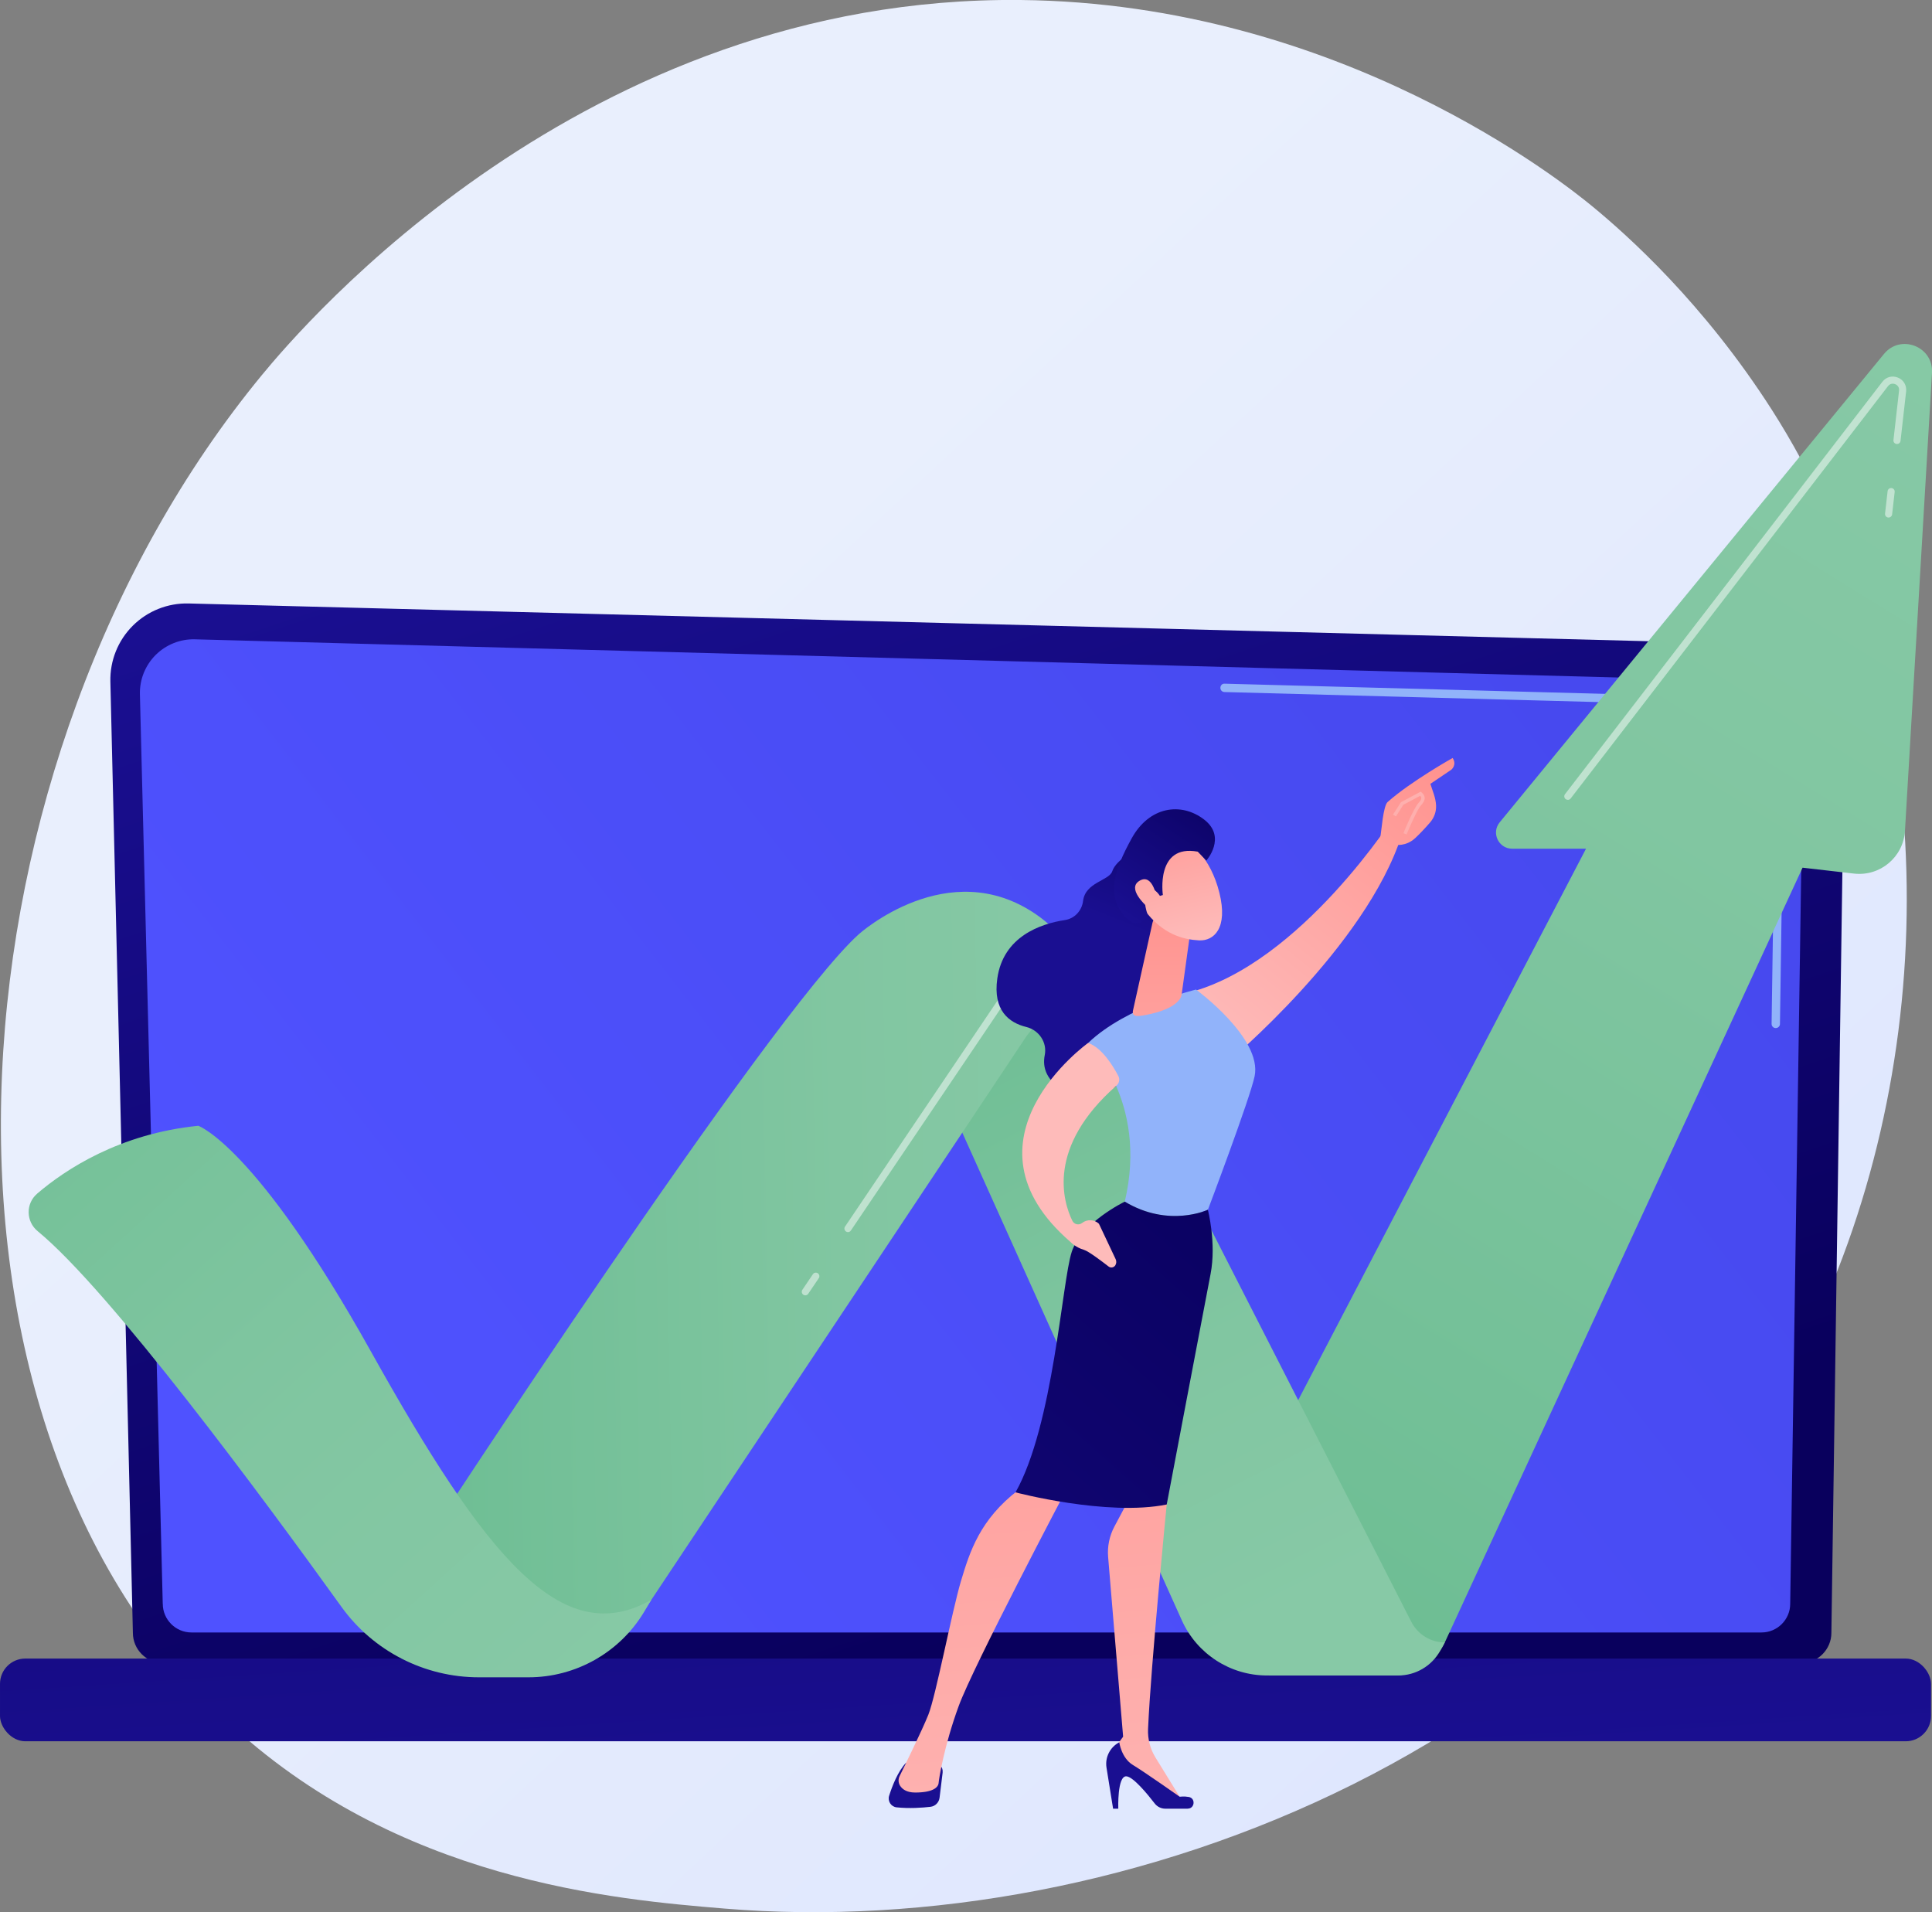 <?xml version="1.0" encoding="UTF-8"?>
<svg id="Ebene_2" data-name="Ebene 2" xmlns="http://www.w3.org/2000/svg" xmlns:xlink="http://www.w3.org/1999/xlink" viewBox="0 0 431.65 427.21">
  <rect x="0" y="0" width="431.65" height="427.21" fill="#808080" stroke="none"/>
  <defs>
    <style>
      .cls-1 {
        fill: url(#linear-gradient);
      }

      .cls-1, .cls-2, .cls-3, .cls-4, .cls-5, .cls-6, .cls-7, .cls-8, .cls-9, .cls-10, .cls-11, .cls-12, .cls-13, .cls-14, .cls-15, .cls-16, .cls-17, .cls-18, .cls-19, .cls-20, .cls-21, .cls-22, .cls-23, .cls-24 {
        stroke-width: 0px;
      }

      .cls-2 {
        fill: url(#linear-gradient-11);
      }

      .cls-3 {
        fill: url(#linear-gradient-12);
      }

      .cls-4 {
        fill: url(#linear-gradient-13);
      }

      .cls-5 {
        fill: url(#linear-gradient-10);
      }

      .cls-6 {
        fill: url(#linear-gradient-17);
      }

      .cls-7 {
        fill: url(#linear-gradient-16);
      }

      .cls-8 {
        fill: url(#linear-gradient-15);
      }

      .cls-9 {
        fill: url(#linear-gradient-18);
      }

      .cls-10 {
        fill: url(#linear-gradient-14);
      }

      .cls-11 {
        fill: url(#verlauf_grün_stärker-3);
      }

      .cls-12 {
        fill: url(#verlauf_grün_stärker-4);
      }

      .cls-13 {
        fill: url(#verlauf_grün_stärker-2);
      }

      .cls-14 {
        fill: url(#verlauf_grün_stärker);
      }

      .cls-25 {
        opacity: .49;
      }

      .cls-15 {
        fill: url(#linear-gradient-4);
      }

      .cls-16 {
        fill: url(#linear-gradient-2);
      }

      .cls-17 {
        fill: url(#linear-gradient-3);
      }

      .cls-18 {
        fill: url(#linear-gradient-8);
      }

      .cls-19 {
        fill: url(#linear-gradient-9);
      }

      .cls-20 {
        fill: url(#linear-gradient-7);
      }

      .cls-21 {
        fill: url(#linear-gradient-5);
      }

      .cls-22 {
        fill: url(#linear-gradient-6);
      }

      .cls-23 {
        fill: #91b3fa;
      }

      .cls-24 {
        fill: #fff;
      }
    </style>
    <linearGradient id="linear-gradient" x1="451.91" y1="482.75" x2="137.98" y2="143.9" gradientUnits="userSpaceOnUse">
      <stop offset="0" stop-color="#dae3fe"/>
      <stop offset="1" stop-color="#e9effd"/>
    </linearGradient>
    <linearGradient id="linear-gradient-2" x1="-6187.56" y1="355.39" x2="-6101.13" y2="96.11" gradientTransform="translate(-5934.71) rotate(-180) scale(1 -1)" gradientUnits="userSpaceOnUse">
      <stop offset="0" stop-color="#09005d"/>
      <stop offset="1" stop-color="#1a0f91"/>
    </linearGradient>
    <linearGradient id="linear-gradient-3" x1="90.02" y1="352.66" x2="557.76" y2="-10.32" gradientUnits="userSpaceOnUse">
      <stop offset="0" stop-color="#4f52ff"/>
      <stop offset="1" stop-color="#4042e2"/>
    </linearGradient>
    <linearGradient id="linear-gradient-4" x1="201.53" y1="164.16" x2="217.29" y2="403.68" gradientTransform="translate(431.43 759.56) rotate(-180)" xlink:href="#linear-gradient-2"/>
    <linearGradient id="verlauf_grün_stärker" data-name="verlauf grün stärker" x1="450.43" y1="78.62" x2="262.78" y2="382.51" gradientUnits="userSpaceOnUse">
      <stop offset="0" stop-color="#87c9a6"/>
      <stop offset=".36" stop-color="#81c6a1"/>
      <stop offset=".81" stop-color="#71bf96"/>
      <stop offset="1" stop-color="#69bc90"/>
    </linearGradient>
    <linearGradient id="verlauf_grün_stärker-2" data-name="verlauf grün stärker" x1="290.73" y1="359.14" x2="213" y2="204.7" xlink:href="#verlauf_grün_stärker"/>
    <linearGradient id="verlauf_grün_stärker-3" data-name="verlauf grün stärker" x1="250.53" y1="284.73" x2="77.28" y2="288.05" xlink:href="#verlauf_grün_stärker"/>
    <linearGradient id="verlauf_grün_stärker-4" data-name="verlauf grün stärker" x1="133.48" y1="383.28" x2="-38.97" y2="192.88" xlink:href="#verlauf_grün_stärker"/>
    <linearGradient id="linear-gradient-5" x1="-8518.54" y1="170.42" x2="-8504.32" y2="206.11" gradientTransform="translate(-8255.92) rotate(-180) scale(1 -1)" xlink:href="#linear-gradient-2"/>
    <linearGradient id="linear-gradient-6" x1="269.41" y1="232.59" x2="321.44" y2="168.07" gradientUnits="userSpaceOnUse">
      <stop offset="0" stop-color="#febbba"/>
      <stop offset="1" stop-color="#ff928e"/>
    </linearGradient>
    <linearGradient id="linear-gradient-7" x1="-8467.77" y1="502.78" x2="-8462.57" y2="428.2" gradientTransform="translate(-8255.92) rotate(-180) scale(1 -1)" xlink:href="#linear-gradient-2"/>
    <linearGradient id="linear-gradient-8" x1="-8517.51" y1="446.44" x2="-8500.15" y2="243.56" gradientTransform="translate(-8255.92) rotate(-180) scale(1 -1)" xlink:href="#linear-gradient-6"/>
    <linearGradient id="linear-gradient-9" x1="-8519.85" y1="499.15" x2="-8514.64" y2="424.57" gradientTransform="translate(-8255.92) rotate(-180) scale(1 -1)" xlink:href="#linear-gradient-2"/>
    <linearGradient id="linear-gradient-10" x1="-8482.59" y1="449.46" x2="-8465.23" y2="246.53" gradientTransform="translate(-8255.92) rotate(-180) scale(1 -1)" xlink:href="#linear-gradient-6"/>
    <linearGradient id="linear-gradient-11" x1="297.92" y1="253.22" x2="102.78" y2="473.33" gradientTransform="matrix(1,0,0,1,0,0)" xlink:href="#linear-gradient-2"/>
    <linearGradient id="linear-gradient-12" x1="259.49" y1="283.76" x2="259.49" y2="200.51" xlink:href="#linear-gradient-6"/>
    <linearGradient id="linear-gradient-13" x1="254.11" y1="256.24" x2="360.25" y2="232.83" xlink:href="#linear-gradient-6"/>
    <linearGradient id="linear-gradient-14" x1="265.84" y1="209.8" x2="258.21" y2="177.89" xlink:href="#linear-gradient-6"/>
    <linearGradient id="linear-gradient-15" x1="-9097.7" y1="-738.19" x2="-9083.47" y2="-702.51" gradientTransform="translate(-8795.49 -870.3) rotate(-168.8) scale(1 -1)" xlink:href="#linear-gradient-2"/>
    <linearGradient id="linear-gradient-16" x1="258.87" y1="211.47" x2="251.24" y2="179.55" xlink:href="#linear-gradient-6"/>
    <linearGradient id="linear-gradient-17" x1="271.9" y1="234.6" x2="323.94" y2="170.08" xlink:href="#linear-gradient-6"/>
    <linearGradient id="linear-gradient-18" x1="320.2" y1="145.86" x2="301.12" y2="266.57" xlink:href="#linear-gradient-6"/>
  </defs>
  <g id="Ebene_18" data-name="Ebene 18">
    <g>
      <path class="cls-1" d="M408.16,289.65c-43.14,100.83-157,144.14-246.22,136.75-24.36-2.02-73.37-6.07-111.64-42.26C-23.19,314.64-11.88,169.36,58.48,83.83,67.54,72.82,130.25-.98,227.98,0c71.55.72,121.77,41.14,127.88,46.18,7.71,6.36,24.73,21.48,40.06,45.46,36.03,56.34,39.2,135,12.24,198.01Z"/>
      <g>
        <path class="cls-16" d="M29.69,364.8c0,3.72,3.05,6.76,6.77,6.76h365.94c3.72,0,6.77-3.04,6.77-6.76l3.04-210.3c0-3.72-4.38-10.98-12.41-10.43l-357.64-9.25c-4.67-.12-9.19,1.68-12.49,4.97-3.31,3.3-5.12,7.8-5.01,12.47l5.03,212.54Z"/>
        <path class="cls-17" d="M36.37,358.31c0,3.52,2.88,6.4,6.4,6.4h350.8c3.52,0,6.4-2.88,6.4-6.4l2.87-190.91c-.34-11.49-10.41-15.62-16.52-15.37l-342.76-9.2c-3.28-.09-6.45,1.18-8.78,3.49-2.32,2.32-3.6,5.49-3.52,8.77l5.1,203.21Z"/>
        <path class="cls-23" d="M396.74,229.68h-.01c-.52,0-.93-.43-.92-.95l.87-59.3c-.02-3.52-1.09-6.33-3.18-8.34-3.91-3.74-10.11-3.55-10.37-3.54l-109.56-2.94c-.52-.01-.93-.44-.91-.96.01-.52.41-.96.96-.91l109.49,2.94c.68-.04,7.28-.15,11.68,4.06,2.47,2.37,3.74,5.64,3.76,9.7l-.87,59.32c0,.51-.43.92-.94.92Z"/>
        <rect class="cls-15" y="370.54" width="431.43" height="18.48" rx="5.65" ry="5.65" transform="translate(431.43 759.56) rotate(180)"/>
      </g>
      <g>
        <path class="cls-14" d="M273.79,343.94l80.56-154.33h-16.5c-3.04,0-4.72-3.54-2.79-5.89l85.86-104.64c3.72-4.54,11.07-1.66,10.73,4.2l-6.04,102.33c-.35,5.86-5.54,10.22-11.37,9.56l-11.51-1.32-79.93,173.09c-2.08,4.51-6.59,7.39-11.55,7.39h-27.7l-9.75-30.39Z"/>
        <g class="cls-25">
          <path class="cls-24" d="M350.28,178.69c-.17,0-.34-.05-.48-.16-.35-.27-.41-.77-.14-1.11l70.9-92.12c.84-1.09,2.2-1.46,3.47-.94,1.27.51,1.99,1.73,1.84,3.09l-1.25,11.04c-.05.44-.44.75-.88.7-.44-.05-.75-.44-.7-.88l1.25-11.04c.09-.77-.38-1.25-.86-1.44-.47-.19-1.14-.18-1.61.44l-70.9,92.12c-.16.2-.39.31-.63.31Z"/>
        </g>
        <path class="cls-13" d="M207.19,235.7l56.87,126.33c3.37,7.48,10.81,12.29,19.02,12.29h29.32c3.89,0,7.47-2.11,9.36-5.51l1.04-1.88h0c-3.15,0-6.03-1.77-7.47-4.57l-75.77-148.47-32.37,21.8Z"/>
        <path class="cls-11" d="M247.22,228.89h0c-5.7-4.5-14.04-3.18-18.06,2.87l-83.62,125.63c-6.7,10.06-17.98,16.11-30.07,16.11h-11.77l-9.58-27.58s77.73-119.19,97.77-137.22c0,0,19.95-17.98,39.63-4.39,5.2,3.59,9.14,8.72,11.55,14.56l4.14,10.03Z"/>
        <path class="cls-12" d="M8.29,266.68c6.3-5.39,18.38-13.4,36.01-15.17,0,0,12.88,4.39,38.55,50.38,25.66,45.99,42.7,66.96,62.69,55.5l-1.65,2.75c-5.45,9.06-15.25,14.59-25.82,14.59h-11.06c-12.17,0-23.6-5.85-30.71-15.73-17.7-24.61-51.81-70.75-67.88-83.94-2.63-2.16-2.71-6.16-.12-8.38Z"/>
        <g class="cls-25">
          <path class="cls-24" d="M421.95,115.62s-.06,0-.09,0c-.44-.05-.75-.44-.7-.88l.57-5c.05-.44.44-.75.88-.7.44.05.75.44.7.88l-.57,5c-.05.41-.39.7-.79.7Z"/>
        </g>
        <g class="cls-25">
          <path class="cls-24" d="M189.45,275.27c-.15,0-.31-.04-.44-.14-.36-.25-.46-.74-.21-1.1l36.67-54.35c1.31-1.95,3.5-3.01,5.84-2.83,2.34.18,4.34,1.55,5.35,3.68.19.4.02.87-.38,1.06-.4.19-.87.02-1.06-.38-.76-1.6-2.27-2.64-4.04-2.77-1.77-.13-3.41.66-4.41,2.13l-36.67,54.35c-.15.23-.4.35-.66.35Z"/>
        </g>
        <g class="cls-25">
          <path class="cls-24" d="M179.92,289.39c-.15,0-.31-.04-.44-.14-.36-.25-.46-.74-.21-1.1l2.35-3.48c.24-.36.74-.46,1.1-.21.36.25.46.74.21,1.1l-2.35,3.48c-.15.23-.4.35-.66.35Z"/>
        </g>
      </g>
      <g>
        <path class="cls-21" d="M254.19,189.62s-4.8,2.33-5.68,5.01c-.71,2.15-6.01,2.43-6.53,6.66-.27,2.18-1.89,3.93-4.06,4.26-5.42.83-13.76,3.64-15.1,13.05-1.02,7.18,2.64,9.9,6.48,10.84,2.82.69,4.69,3.44,4.12,6.28-.55,2.73.27,5.89,5,8.38,10.6,5.59,21.19-13.25,21.19-13.25l2.17-32.91-7.59-8.32Z"/>
        <path class="cls-22" d="M311.88,181.82s-21.17,33.48-46.34,39.95c0,0,4.9,13.97,8.69,15.57,0,0,30.97-25.84,38.93-50.76l-1.28-4.76Z"/>
        <path class="cls-20" d="M210.61,395.98l-.69,5.64c-.13,1.07-.97,1.92-2.04,2.04-1.81.21-4.71.42-7.55.12-1.25-.13-2.06-1.39-1.68-2.59.69-2.18,1.96-5.45,3.78-7.37h6.26c1.16,0,2.05,1.01,1.91,2.16Z"/>
        <path class="cls-18" d="M259.61,329.91l1.06,6.21s-3.54,35.82-4.17,50.15c-.1,2.25.48,4.47,1.66,6.38l6.15,9.99-15.63-9.22-.31-1.91,2.56-3.52-3.35-40.13c-.2-2.36.29-4.72,1.4-6.81l3.23-6.07,7.4-5.07Z"/>
        <path class="cls-19" d="M265.35,404.08h-4.99c-.93,0-1.81-.43-2.38-1.17-1.55-2.02-4.78-5.96-6.32-6.06-2.07-.14-1.81,7.23-1.81,7.23h-1.16l-1.47-9.16c-.37-2.3.78-4.59,2.85-5.67,0,0,.47,3.51,3.04,5.06,2.57,1.55,10.46,7.1,10.46,7.1,0,0,.97-.14,2.03.05,1.57.28,1.35,2.61-.25,2.61Z"/>
        <path class="cls-5" d="M238.21,332.86s-20.72,39.3-24.01,48.27c-3.29,8.97-4.45,16.46-4.49,17.17-.07,1.11-1.45,2.17-5.24,2.17-1.96,0-2.92-.79-3.39-1.55-.4-.65-.42-1.46-.08-2.14,1.2-2.43,5-10.18,6.41-13.69,1.68-4.2,5.3-23.22,7.28-29.83,1.98-6.61,4.23-13.79,12.87-20.4,0,0,5.93-5.81,10.66,0Z"/>
        <path class="cls-23" d="M251.3,268.46c5.34-22.65-8.19-35.45-8.19-35.45,8.54-8.2,24.11-11.93,24.11-11.93,0,0,14.85,10.86,13.09,19.36-1.03,4.98-10.44,29.84-10.44,29.84,0,0-8.7,4.12-18.56-1.81Z"/>
        <path class="cls-2" d="M239.45,279.67c2.17-6.55,11.85-11.21,11.85-11.21,9.86,5.92,18.56,1.81,18.56,1.81,0,0,1.95,7.46.6,14.39-1.35,6.93-9.79,51.46-9.79,51.46-13.31,2.7-33.78-2.71-33.78-2.71,8.48-15.05,10.38-47.18,12.56-53.73Z"/>
        <path class="cls-3" d="M257.5,206.11l-4.34,19.52c-.42,1.72,1.15,1.44,2.89,1.11,2.85-.54,6.51-1.64,7.74-3.86.12-.23.19-.48.22-.74l1.87-13.53c.15-1.07-.43-2.12-1.42-2.56l-3.6-1.6c-1.39-.61-2.99.18-3.35,1.65Z"/>
        <path class="cls-4" d="M243.1,233.01s-30.33,21.7-3.88,44.5c0,0,1.01,1.14,2.99,1.73,1,.3,3.96,2.54,5.47,3.71.48.38,1.18.25,1.51-.27.25-.41.28-.91.08-1.35l-3.75-7.94c-1.04-.97-2.64-1.04-3.76-.16-.72.56-1.77.33-2.17-.49-2.04-4.16-5.9-16.41,9.9-30.25.59-.52.74-1.38.38-2.08-1.11-2.13-3.65-6.37-6.76-7.4Z"/>
        <g>
          <path class="cls-10" d="M265.82,188.32s4.63,3.13,6.61,11.11c1.99,7.97-1.24,10.83-4.55,10.66-3.31-.18-8.11-1.2-12.27-6.92-4.16-5.72,4.15-18.67,10.21-14.84Z"/>
          <path class="cls-8" d="M259.81,199.95s-1.69-11.43,7.79-9.68l1.92,2s4.64-5.23-.5-9.18c-5.14-3.95-12.27-2.94-16.21,4.26-3.95,7.2-5.38,12.25-2.07,16.72,3.31,4.47,5.79.64,5.79.64,0,0-1.52-3.87-.26-5.53,1.26-1.66,2.88.97,2.88.97l.65-.19Z"/>
          <path class="cls-7" d="M258.51,200.93s-.84-5.88-3.84-4.2c-3,1.68,1.08,5.49,2.72,6.79l1.12-2.59Z"/>
        </g>
        <g>
          <path class="cls-6" d="M311.74,188.71c.06.69-2.5,1.17-3.32-1.78.22-1.28.62-6.88,1.6-7.75,5.22-4.63,14.53-9.84,14.53-9.84,1.04,1.59-.32,2.64-.32,2.64l-4.65,3.14c.48,1.61,1.19,3.02,1.27,4.86.06,1.39-.45,2.75-1.37,3.8-.92,1.06-2.17,2.42-3.29,3.46-2.12,1.96-4.45,1.48-4.45,1.48Z"/>
          <path class="cls-9" d="M314.26,186.43l-.71-.29c.09-.23,2.32-5.65,3.4-6.78.41-.43.61-.79.59-1.09,0-.16-.09-.32-.24-.48l-3.76,2.01-1.66,2.6-.65-.41,1.77-2.77,4.4-2.35.2.16c.45.36.68.76.7,1.2.03.53-.23,1.07-.8,1.67-.81.85-2.62,5.01-3.25,6.54Z"/>
        </g>
      </g>
    </g>
  </g>
</svg>